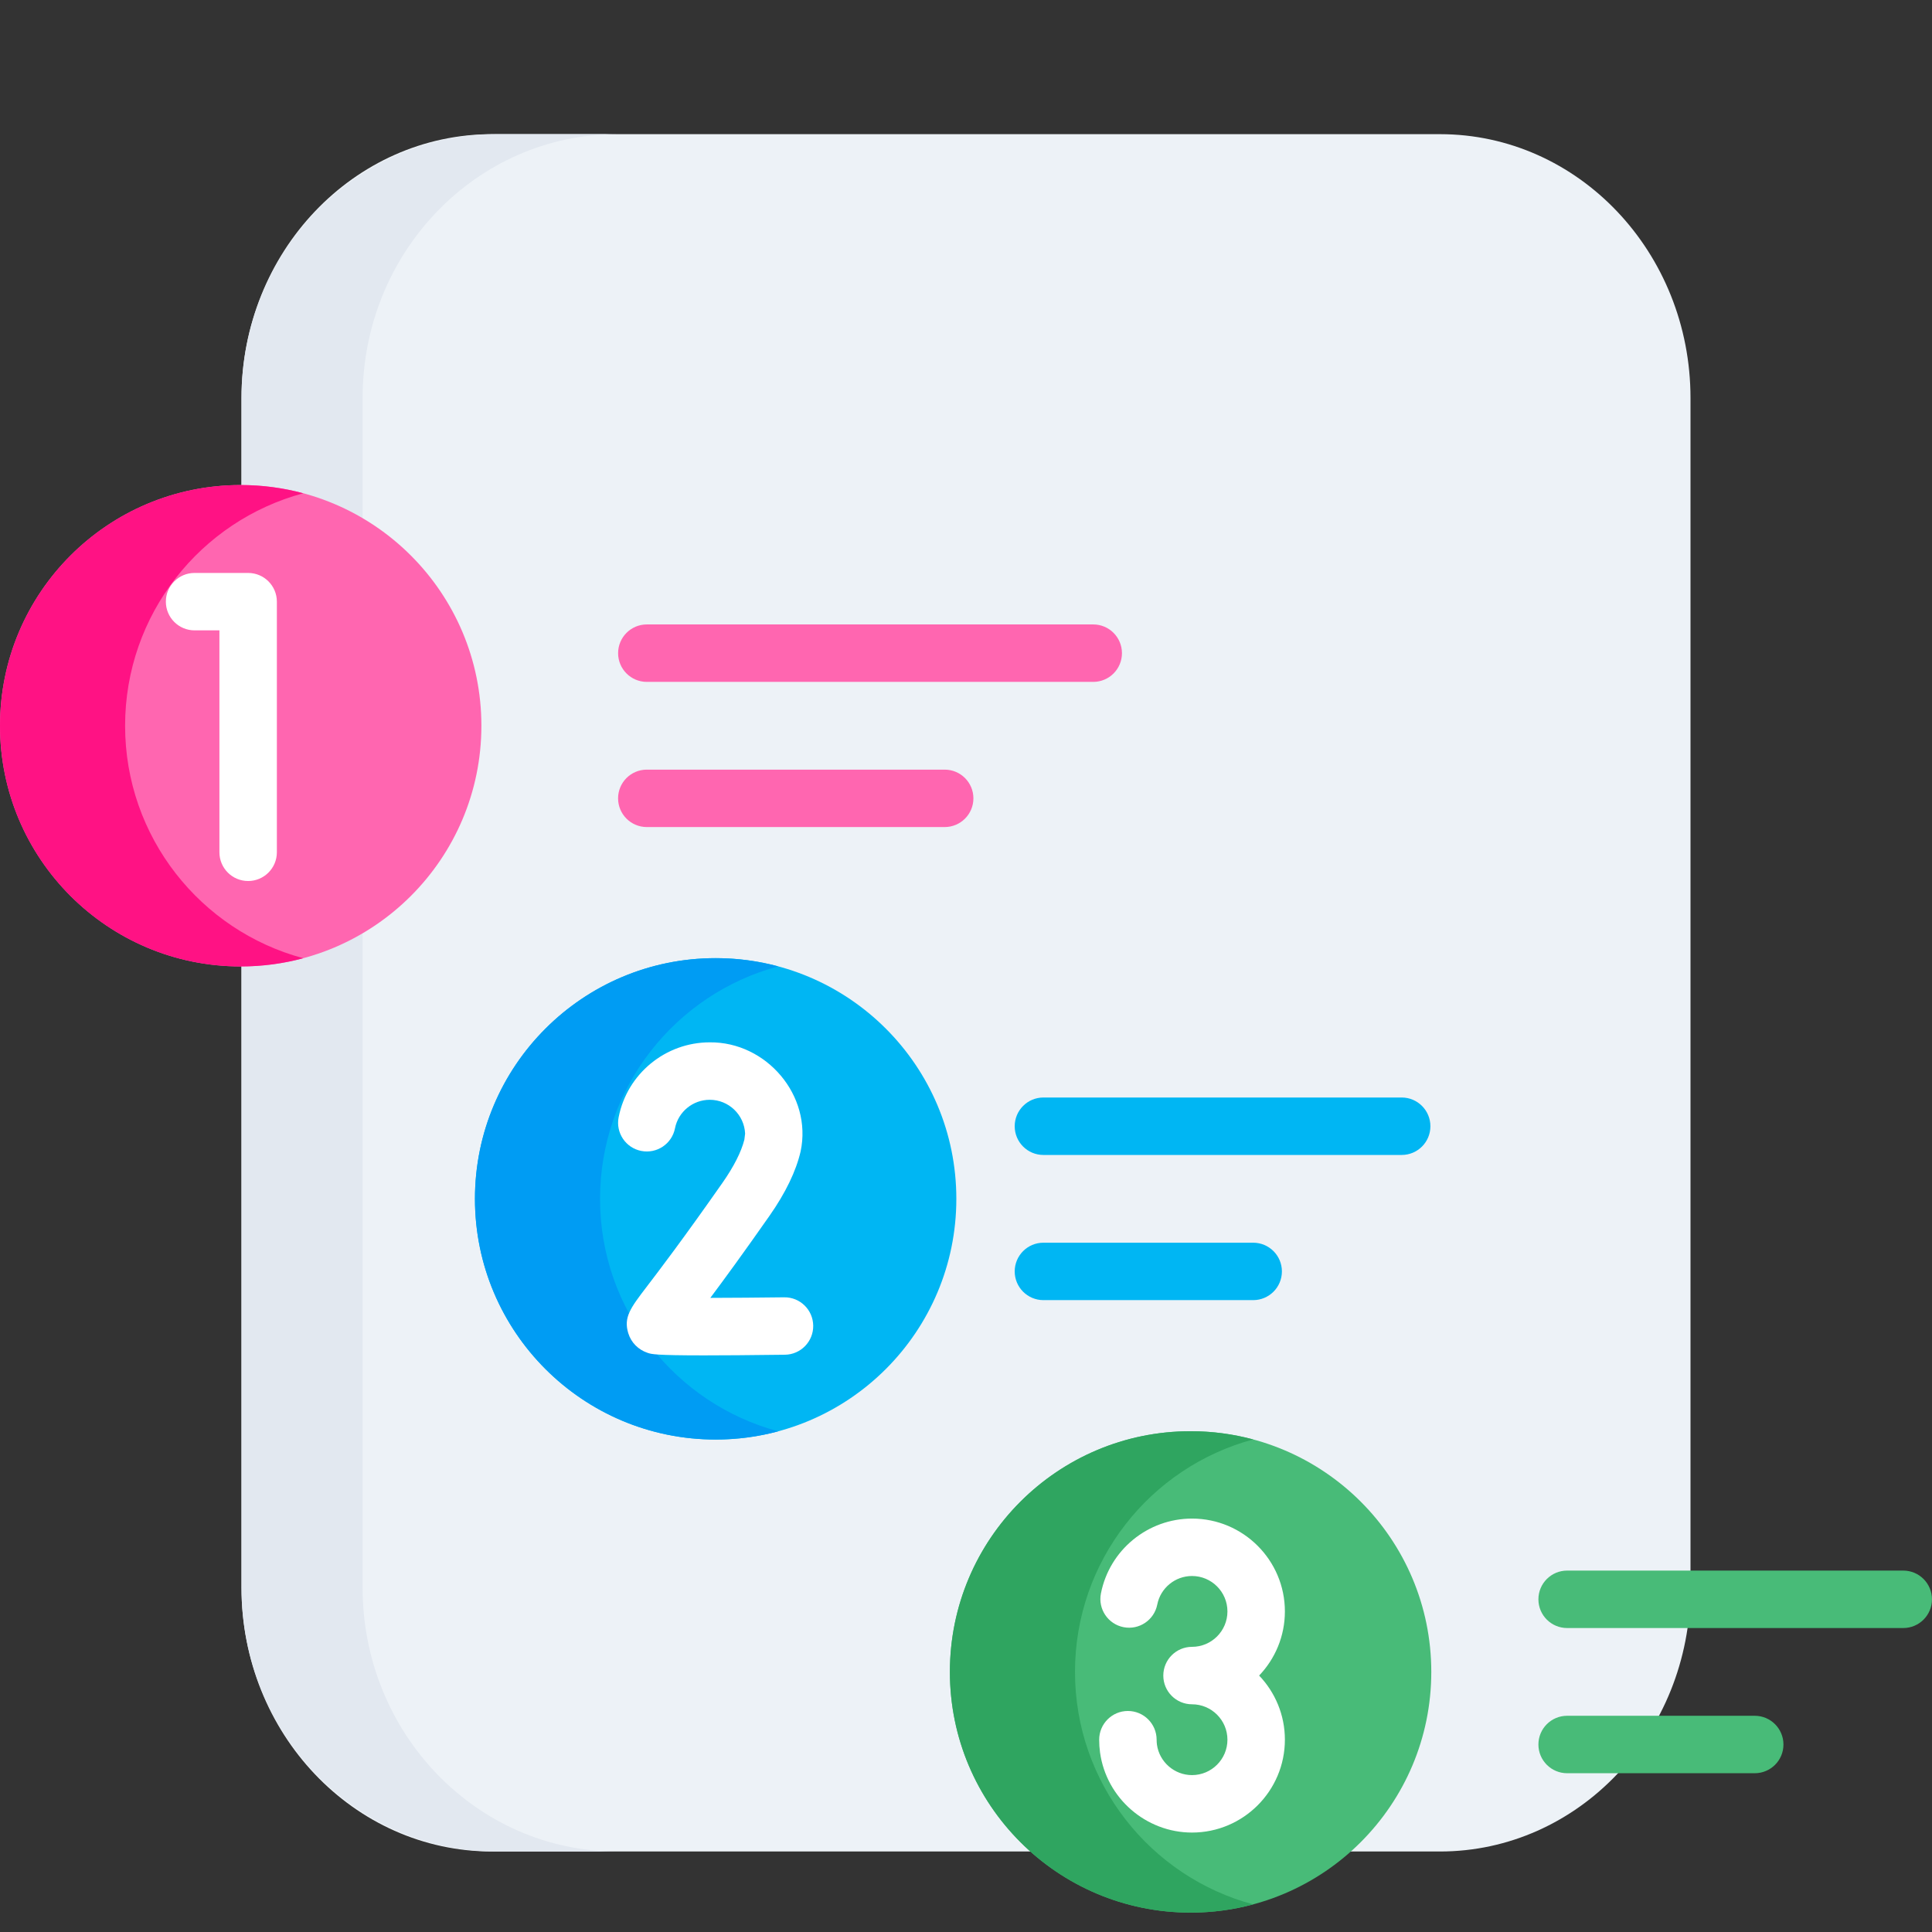 <svg width="72" height="72" viewBox="0 0 72 72" fill="none" xmlns="http://www.w3.org/2000/svg">
<rect x="0" y="0" width="72" height="72" fill="#333333" stroke="none"/>
<path d="M53.662 69H18.338C13.181 69 9 64.597 9 59.166V14.834C9 9.403 13.181 5 18.338 5H53.662C58.819 5 63 9.403 63 14.834V59.166C63 64.597 58.819 69 53.662 69Z" fill="#EDF2F7"/>
<path d="M23 69H18.489C13.247 69 9 64.598 9 59.165V14.833C9 9.402 13.247 5 18.489 5H23C17.76 5 13.513 9.402 13.513 14.833V59.165C13.513 64.598 17.76 69 23 69Z" fill="#E2E8F0"/>
<path d="M8.97 36.016C13.924 36.016 17.94 32 17.94 27.046C17.94 22.092 13.924 18.076 8.97 18.076C4.016 18.076 0 22.092 0 27.046C0 32 4.016 36.016 8.97 36.016Z" fill="#FF66B0"/>
<path d="M11.302 35.71C10.558 35.91 9.777 36.017 8.97 36.017C4.016 36.017 0 32.001 0 27.047C0 22.092 4.016 18.076 8.97 18.076C9.777 18.076 10.559 18.183 11.302 18.383C7.478 19.408 4.662 22.898 4.662 27.047C4.662 31.195 7.478 34.685 11.302 35.71Z" fill="#FF1284"/>
<path d="M9.247 32.833C8.656 32.833 8.177 32.353 8.177 31.762V23.492H7.251C6.66 23.492 6.181 23.013 6.181 22.422C6.181 21.831 6.66 21.352 7.251 21.352H9.247C9.839 21.352 10.318 21.831 10.318 22.422V31.762C10.318 32.353 9.838 32.833 9.247 32.833Z" fill="white"/>
<path d="M26.67 53.647C31.624 53.647 35.64 49.631 35.64 44.677C35.64 39.723 31.624 35.707 26.67 35.707C21.716 35.707 17.7 39.723 17.7 44.677C17.7 49.631 21.716 53.647 26.67 53.647Z" fill="#00B6F3"/>
<path d="M29.002 53.341C28.259 53.541 27.478 53.648 26.671 53.648C21.716 53.648 17.7 49.632 17.7 44.678C17.7 39.723 21.716 35.707 26.671 35.707C27.478 35.707 28.259 35.814 29.002 36.014C25.178 37.039 22.362 40.529 22.362 44.678C22.362 48.826 25.178 52.316 29.002 53.341Z" fill="#009CF3"/>
<path d="M26.233 50.511C24.417 50.511 24.28 50.465 24.138 50.418C23.785 50.3 23.521 50.033 23.414 49.685C23.232 49.092 23.5 48.741 24.087 47.971C24.562 47.35 25.444 46.194 26.924 44.081C27.349 43.473 27.623 42.932 27.74 42.473L27.768 42.247C27.738 41.546 27.158 40.986 26.45 40.986C25.821 40.986 25.276 41.433 25.155 42.048C25.041 42.629 24.478 43.006 23.898 42.892C23.318 42.779 22.94 42.216 23.055 41.636C23.372 40.019 24.8 38.845 26.45 38.845C28.561 38.823 30.277 40.827 29.837 42.908C29.666 43.647 29.276 44.454 28.678 45.308C27.709 46.693 26.99 47.675 26.472 48.368C27.296 48.366 28.288 48.359 29.223 48.347C29.815 48.338 30.299 48.813 30.306 49.404C30.314 49.995 29.841 50.48 29.25 50.487C27.917 50.504 26.945 50.511 26.233 50.511Z" fill="white"/>
<path d="M44.37 71.277C49.324 71.277 53.34 67.261 53.34 62.307C53.34 57.353 49.324 53.337 44.37 53.337C39.415 53.337 35.399 57.353 35.399 62.307C35.399 67.261 39.415 71.277 44.37 71.277Z" fill="#48BB78"/>
<path d="M46.702 70.971C45.959 71.171 45.178 71.278 44.371 71.278C39.417 71.278 35.4 67.262 35.4 62.307C35.4 57.353 39.416 53.337 44.371 53.337C45.178 53.337 45.959 53.444 46.702 53.644C42.878 54.669 40.062 58.159 40.062 62.307C40.062 66.456 42.878 69.946 46.702 70.971Z" fill="#2FA560"/>
<path d="M44.423 68.294C42.707 68.294 41.233 67.013 40.996 65.315C40.974 65.156 40.963 64.995 40.963 64.834C40.963 64.243 41.442 63.763 42.033 63.763C42.624 63.763 43.104 64.243 43.104 64.834C43.104 64.896 43.108 64.958 43.116 65.019C43.207 65.666 43.769 66.153 44.423 66.153C45.151 66.153 45.743 65.561 45.743 64.834C45.743 64.106 45.151 63.514 44.423 63.514C43.832 63.514 43.353 63.035 43.353 62.444C43.353 61.852 43.832 61.373 44.423 61.373C45.151 61.373 45.743 60.781 45.743 60.053C45.743 59.326 45.151 58.733 44.423 58.733C43.794 58.733 43.249 59.18 43.128 59.796C43.014 60.376 42.452 60.754 41.872 60.64C41.292 60.526 40.914 59.964 41.028 59.384C41.345 57.766 42.773 56.593 44.423 56.593C46.331 56.593 47.884 58.145 47.884 60.053C47.884 60.979 47.518 61.822 46.924 62.443C47.518 63.065 47.884 63.907 47.884 64.833C47.884 66.742 46.331 68.294 44.423 68.294Z" fill="white"/>
<path d="M40.742 25.412H24.105C23.514 25.412 23.035 24.933 23.035 24.342C23.035 23.751 23.514 23.271 24.105 23.271H40.742C41.333 23.271 41.812 23.751 41.812 24.342C41.812 24.933 41.333 25.412 40.742 25.412Z" fill="#FF66B0"/>
<path d="M35.206 30.822H24.105C23.513 30.822 23.034 30.343 23.034 29.752C23.034 29.161 23.513 28.682 24.105 28.682H35.206C35.797 28.682 36.276 29.161 36.276 29.752C36.276 30.343 35.797 30.822 35.206 30.822Z" fill="#FF66B0"/>
<path d="M52.237 43.042H38.885C38.294 43.042 37.815 42.563 37.815 41.972C37.815 41.38 38.294 40.901 38.885 40.901H52.237C52.828 40.901 53.307 41.381 53.307 41.972C53.307 42.563 52.828 43.042 52.237 43.042Z" fill="#00B6F3"/>
<path d="M46.702 48.452H38.885C38.294 48.452 37.815 47.973 37.815 47.382C37.815 46.791 38.294 46.312 38.885 46.312H46.702C47.293 46.312 47.773 46.791 47.773 47.382C47.773 47.973 47.293 48.452 46.702 48.452Z" fill="#00B6F3"/>
<path d="M70.929 60.672H58.403C57.811 60.672 57.332 60.193 57.332 59.602C57.332 59.01 57.811 58.531 58.403 58.531H70.929C71.52 58.531 71.999 59.011 71.999 59.602C71.999 60.193 71.52 60.672 70.929 60.672Z" fill="#48BB78"/>
<path d="M65.394 66.083H58.403C57.811 66.083 57.332 65.604 57.332 65.013C57.332 64.421 57.811 63.942 58.403 63.942H65.394C65.985 63.942 66.464 64.422 66.464 65.013C66.465 65.604 65.985 66.083 65.394 66.083Z" fill="#48BB78"/>
</svg>
